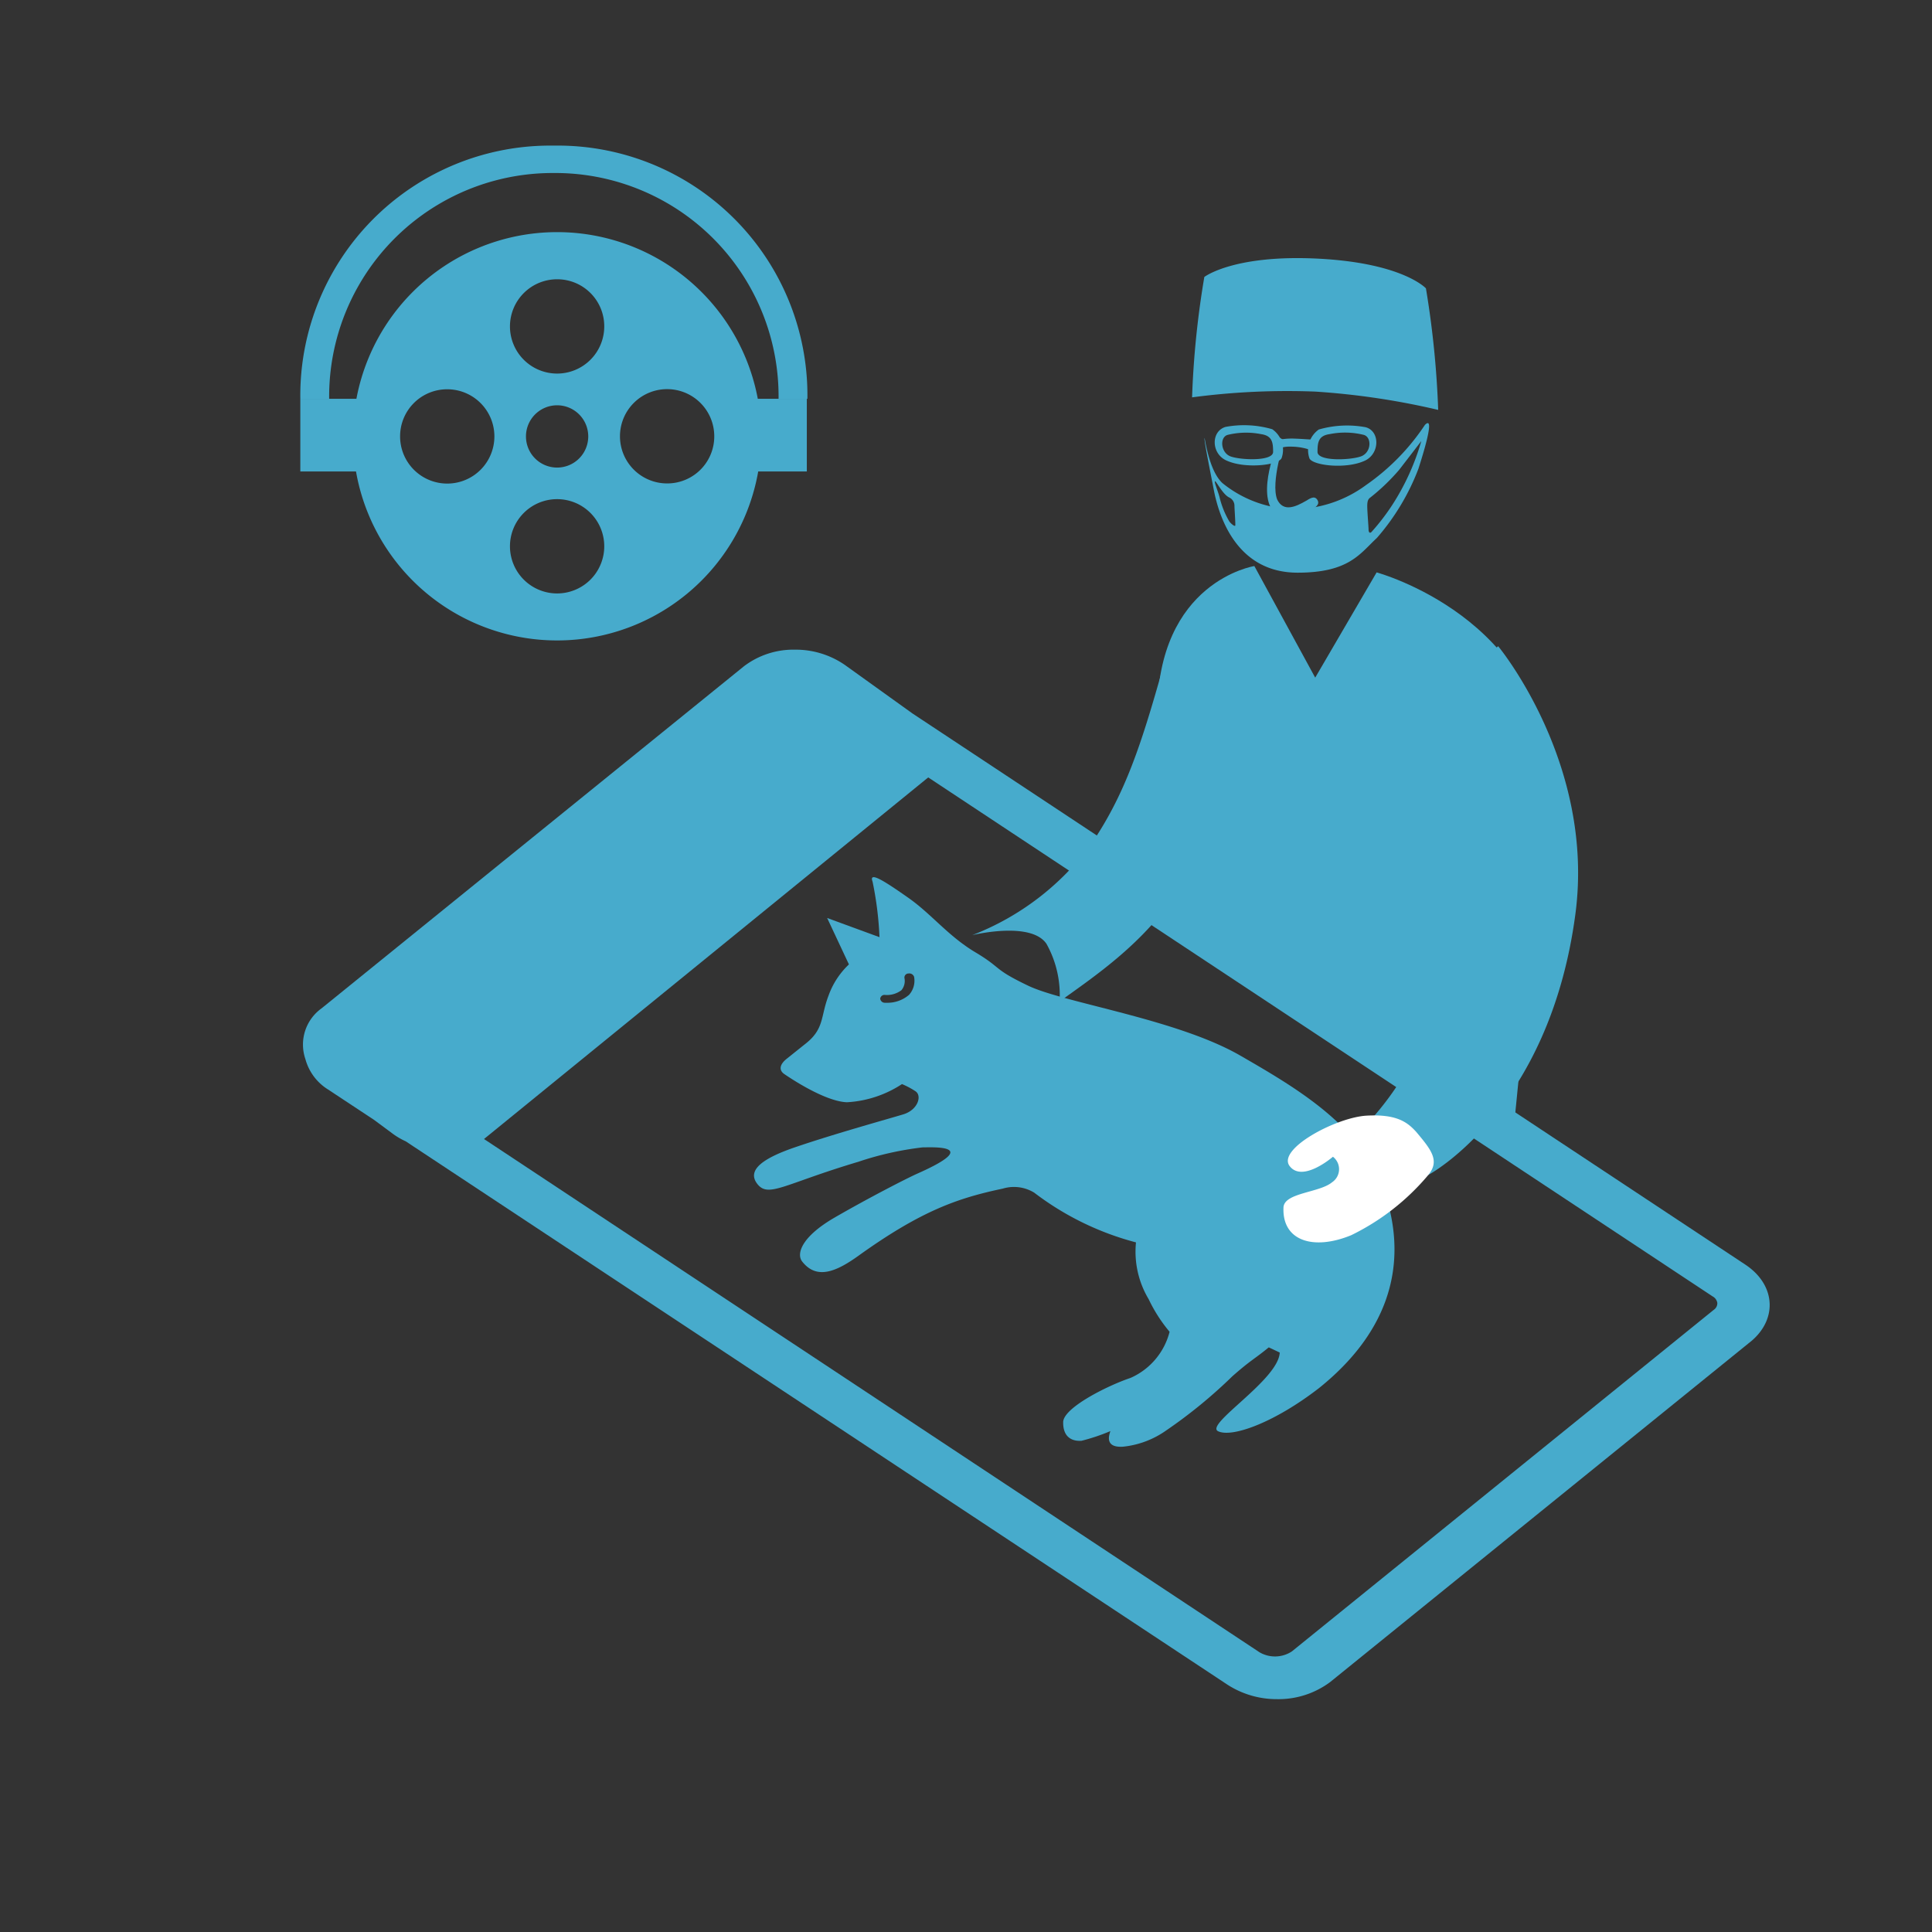 <svg id="カテゴリートップ" xmlns="http://www.w3.org/2000/svg" viewBox="0 0 134 134"><rect x="0" y="0" width="134" height="134" fill="#333333" stroke="none"/><defs><style>.cls-1{fill:#47abcc;}.cls-2{fill:#fff;}</style></defs><title>icon_svg</title><rect class="cls-1" x="50.92" y="27.66" width="5.04" height="5.04"/><rect class="cls-1" x="20.83" y="27.66" width="6.3" height="5.04"/><path class="cls-1" d="M52.8,30.26A14.16,14.16,0,1,1,38.64,16.1,14.16,14.16,0,0,1,52.8,30.26ZM38.64,28.11a2.16,2.16,0,1,0,2.16,2.15A2.16,2.16,0,0,0,38.64,28.11Zm0-8.74a3.27,3.27,0,1,0,3.27,3.27A3.26,3.26,0,0,0,38.64,19.37Zm10.9,10.89a3.27,3.27,0,1,0-3.27,3.27A3.26,3.26,0,0,0,49.54,30.26Zm-10.9,10.9a3.27,3.27,0,1,0-3.27-3.27A3.27,3.27,0,0,0,38.64,41.16ZM27.75,30.26A3.27,3.27,0,1,0,31,27,3.26,3.26,0,0,0,27.75,30.26Z"/><path class="cls-1" d="M38.4,12A15.49,15.49,0,0,1,54,27.66h2A17.32,17.32,0,0,0,38.4,10.1,17.33,17.33,0,0,0,20.83,27.66h2A15.5,15.5,0,0,1,38.4,12Z"/><path class="cls-1" d="M121.05,87.71,63.28,49.48,58.6,46.12a6,6,0,0,0-3.47-1.06,5.66,5.66,0,0,0-3.53,1.15L22.3,69.94a3.09,3.09,0,0,0-1.12,3.51,3.59,3.59,0,0,0,1.58,2.12l3.18,2.1,1.35,1a5.08,5.08,0,0,0,.85.49l57,37.69a6.3,6.3,0,0,0,3.42,1,6,6,0,0,0,3.69-1.18l29.26-23.69C123.31,91.42,123.12,89.08,121.05,87.71Zm-2.19,3.14L89.6,114.54a2.13,2.13,0,0,1-2.24.06L33.57,79,64.38,53.92l54.41,36a.62.62,0,0,1,.32.45A.55.55,0,0,1,118.86,90.85Z"/><path class="cls-1" d="M96.22,83.27C94.81,78.37,90.38,75.72,86,73.2s-12.19-3.64-14.68-4.83-1.79-1.2-3.67-2.32S64.6,63.39,63,62.27s-2.77-1.89-2.48-1.12A23.83,23.83,0,0,1,61,65l-3.63-1.33,1.51,3.22a5.54,5.54,0,0,0-1.42,2.18c-.56,1.46-.27,2.31-1.64,3.36l-1.25,1c-.53.42-.55.82-.15,1.08,1,.68,3,1.89,4.32,1.94a7.71,7.71,0,0,0,3.82-1.26,5.58,5.58,0,0,1,.94.5c.46.31.17,1.29-.85,1.6s-4.71,1.33-7.44,2.26c-2.25.76-3.45,1.59-2.68,2.57s1.84,0,7-1.54a21.87,21.87,0,0,1,4.46-1c.65,0,4.17-.2-.32,1.8-.81.36-3.45,1.72-5.77,3.06s-2.68,2.53-2.26,3.06c1,1.27,2.34.72,3.91-.41,4.39-3.15,6.93-4,10-4.65a2.69,2.69,0,0,1,2.18.28,20,20,0,0,0,7.06,3.45,6.41,6.41,0,0,0,.88,3.94,10.58,10.58,0,0,0,1.45,2.26,4.78,4.78,0,0,1-2.71,3.2c-1.61.54-4.65,2.07-4.67,3.06s.55,1.35,1.27,1.3a13.42,13.42,0,0,0,2-.67c0,.09-.53,1.17.88,1.08a6.29,6.29,0,0,0,3-1.13,34.19,34.19,0,0,0,4.59-3.76c1.32-1.16,1.51-1.17,2.52-2l.76.36c-.08,1.9-5.25,5-4.27,5.46s3.93-.62,7-3C96.05,92.61,97.63,88.16,96.22,83.27ZM61.5,69.55h-.13a.32.32,0,0,1-.32-.29.3.3,0,0,1,.36-.25,1.68,1.68,0,0,0,1.11-.33,1,1,0,0,0,.21-.85.28.28,0,0,1,.28-.31.35.35,0,0,1,.39.23A1.47,1.47,0,0,1,63.05,69,2.29,2.29,0,0,1,61.5,69.55Z"/><path class="cls-1" d="M99.75,28.43A65.09,65.09,0,0,0,98.9,20s-1.6-1.76-7.47-2.06-7.9,1.27-7.9,1.27a62.93,62.93,0,0,0-.85,8.35,50.09,50.09,0,0,1,8.54-.4A51.77,51.77,0,0,1,99.75,28.43Z"/><path class="cls-1" d="M95.48,39.7,91.22,47,87,39.26s-6.74,1.05-6.74,10.3l.35,14.55L104.82,80l2.56-25.91C107.18,42.87,95.48,39.7,95.48,39.7Z"/><path class="cls-1" d="M103.91,44.82s6.73,8.11,5.36,18.55C107.46,77.08,99.05,81.5,99.05,81.5l-4.16-3.63a20.52,20.52,0,0,0,2.88-4c1.5-2.63,4.62-5.45,6-11.16,1.93-7.76-4.68-13.83-4.68-13.83Z"/><path class="cls-2" d="M94.77,77.38c-2.13.13-6.22,2.33-5.32,3.5s3-.65,3-.65A1.09,1.09,0,0,1,92.39,82c-.87.73-3.33.72-3.37,1.75-.1,2.32,2.08,3,4.7,1.92a16.27,16.27,0,0,0,5.33-4.16c.84-1,.22-1.76-.82-3C97.62,77.84,96.89,77.26,94.77,77.38Z"/><path class="cls-1" d="M88.24,29.77a1.73,1.73,0,0,1,.65,2c-.21.5-2.59.78-3.89.14-1-.51-1-2,0-2.3A7,7,0,0,1,88.24,29.77Zm-3.08.39c-.59.15-.5,1.25.2,1.5s2.94.35,2.94-.32-.07-1.12-.84-1.23A5.36,5.36,0,0,0,85.16,30.16Z"/><path class="cls-1" d="M94.71,29.63c1,.26,1,1.79,0,2.3-1.3.64-3.67.36-3.89-.14a1.75,1.75,0,0,1,.65-2A7.06,7.06,0,0,1,94.71,29.63Zm-2.49.48c-.77.11-.84.56-.84,1.23s2.25.58,3,.32.78-1.35.2-1.5A5.4,5.4,0,0,0,92.22,30.11Z"/><path class="cls-1" d="M89.08,30.56l-.31-.2s-1.53,3.38-.58,4.94c.74,1.2,2,.53,2.79.05.21-.14.6-.34.39-.68s-.56-.06-.79.07c-.7.4-1.56.81-2-.1C88.12,33.43,89.08,30.56,89.08,30.56Z"/><path class="cls-1" d="M88.8,31.12s.1-.17.84-.14a4.08,4.08,0,0,1,1.31.25l.16-.73s-.78-.06-1.37-.08a4.49,4.49,0,0,0-1.16.11Z"/><path class="cls-1" d="M80.67,46.26c-1.5,5.34-2.63,8.84-5,12.3a18.51,18.51,0,0,1-8.24,6.3s4.06-1,5.15.6a7.28,7.28,0,0,1,.91,4c2.54-1.82,5.87-4.07,8.17-7.63,2-3.09,2.55-8.36,2.55-8.36Z"/><path class="cls-1" d="M98.38,32.51a15.88,15.88,0,0,1-2.88,4.8c-1.17,1.08-1.92,2.41-5.5,2.41-4.08,0-5.42-3.62-5.83-5.83-.17-.9-.63-3.15-.63-3.48s.25,2.19,1.25,3.1a8.09,8.09,0,0,0,4.75,1.8,8.5,8.5,0,0,0,5.21-1.67,15.5,15.5,0,0,0,4.08-4.17C99.58,28.72,98.67,31.6,98.38,32.51Zm-3.55,2.6c0,.37.09,1.41.09,1.61s.09.3.21.17A15.2,15.2,0,0,0,96.58,35a16.53,16.53,0,0,0,2-4.41s-1.32,1.72-1.54,2a14.24,14.24,0,0,1-2,1.92C94.9,34.61,94.83,34.74,94.83,35.11Zm-10.25-.65a6.14,6.14,0,0,0,.68,1.7c.1.15.44.44.42.25,0-.36-.06-1.11-.06-1.35a.64.64,0,0,0-.35-.55c-.46-.2-.93-1.18-1-1.13S84.47,34.05,84.58,34.46Z"/></svg>